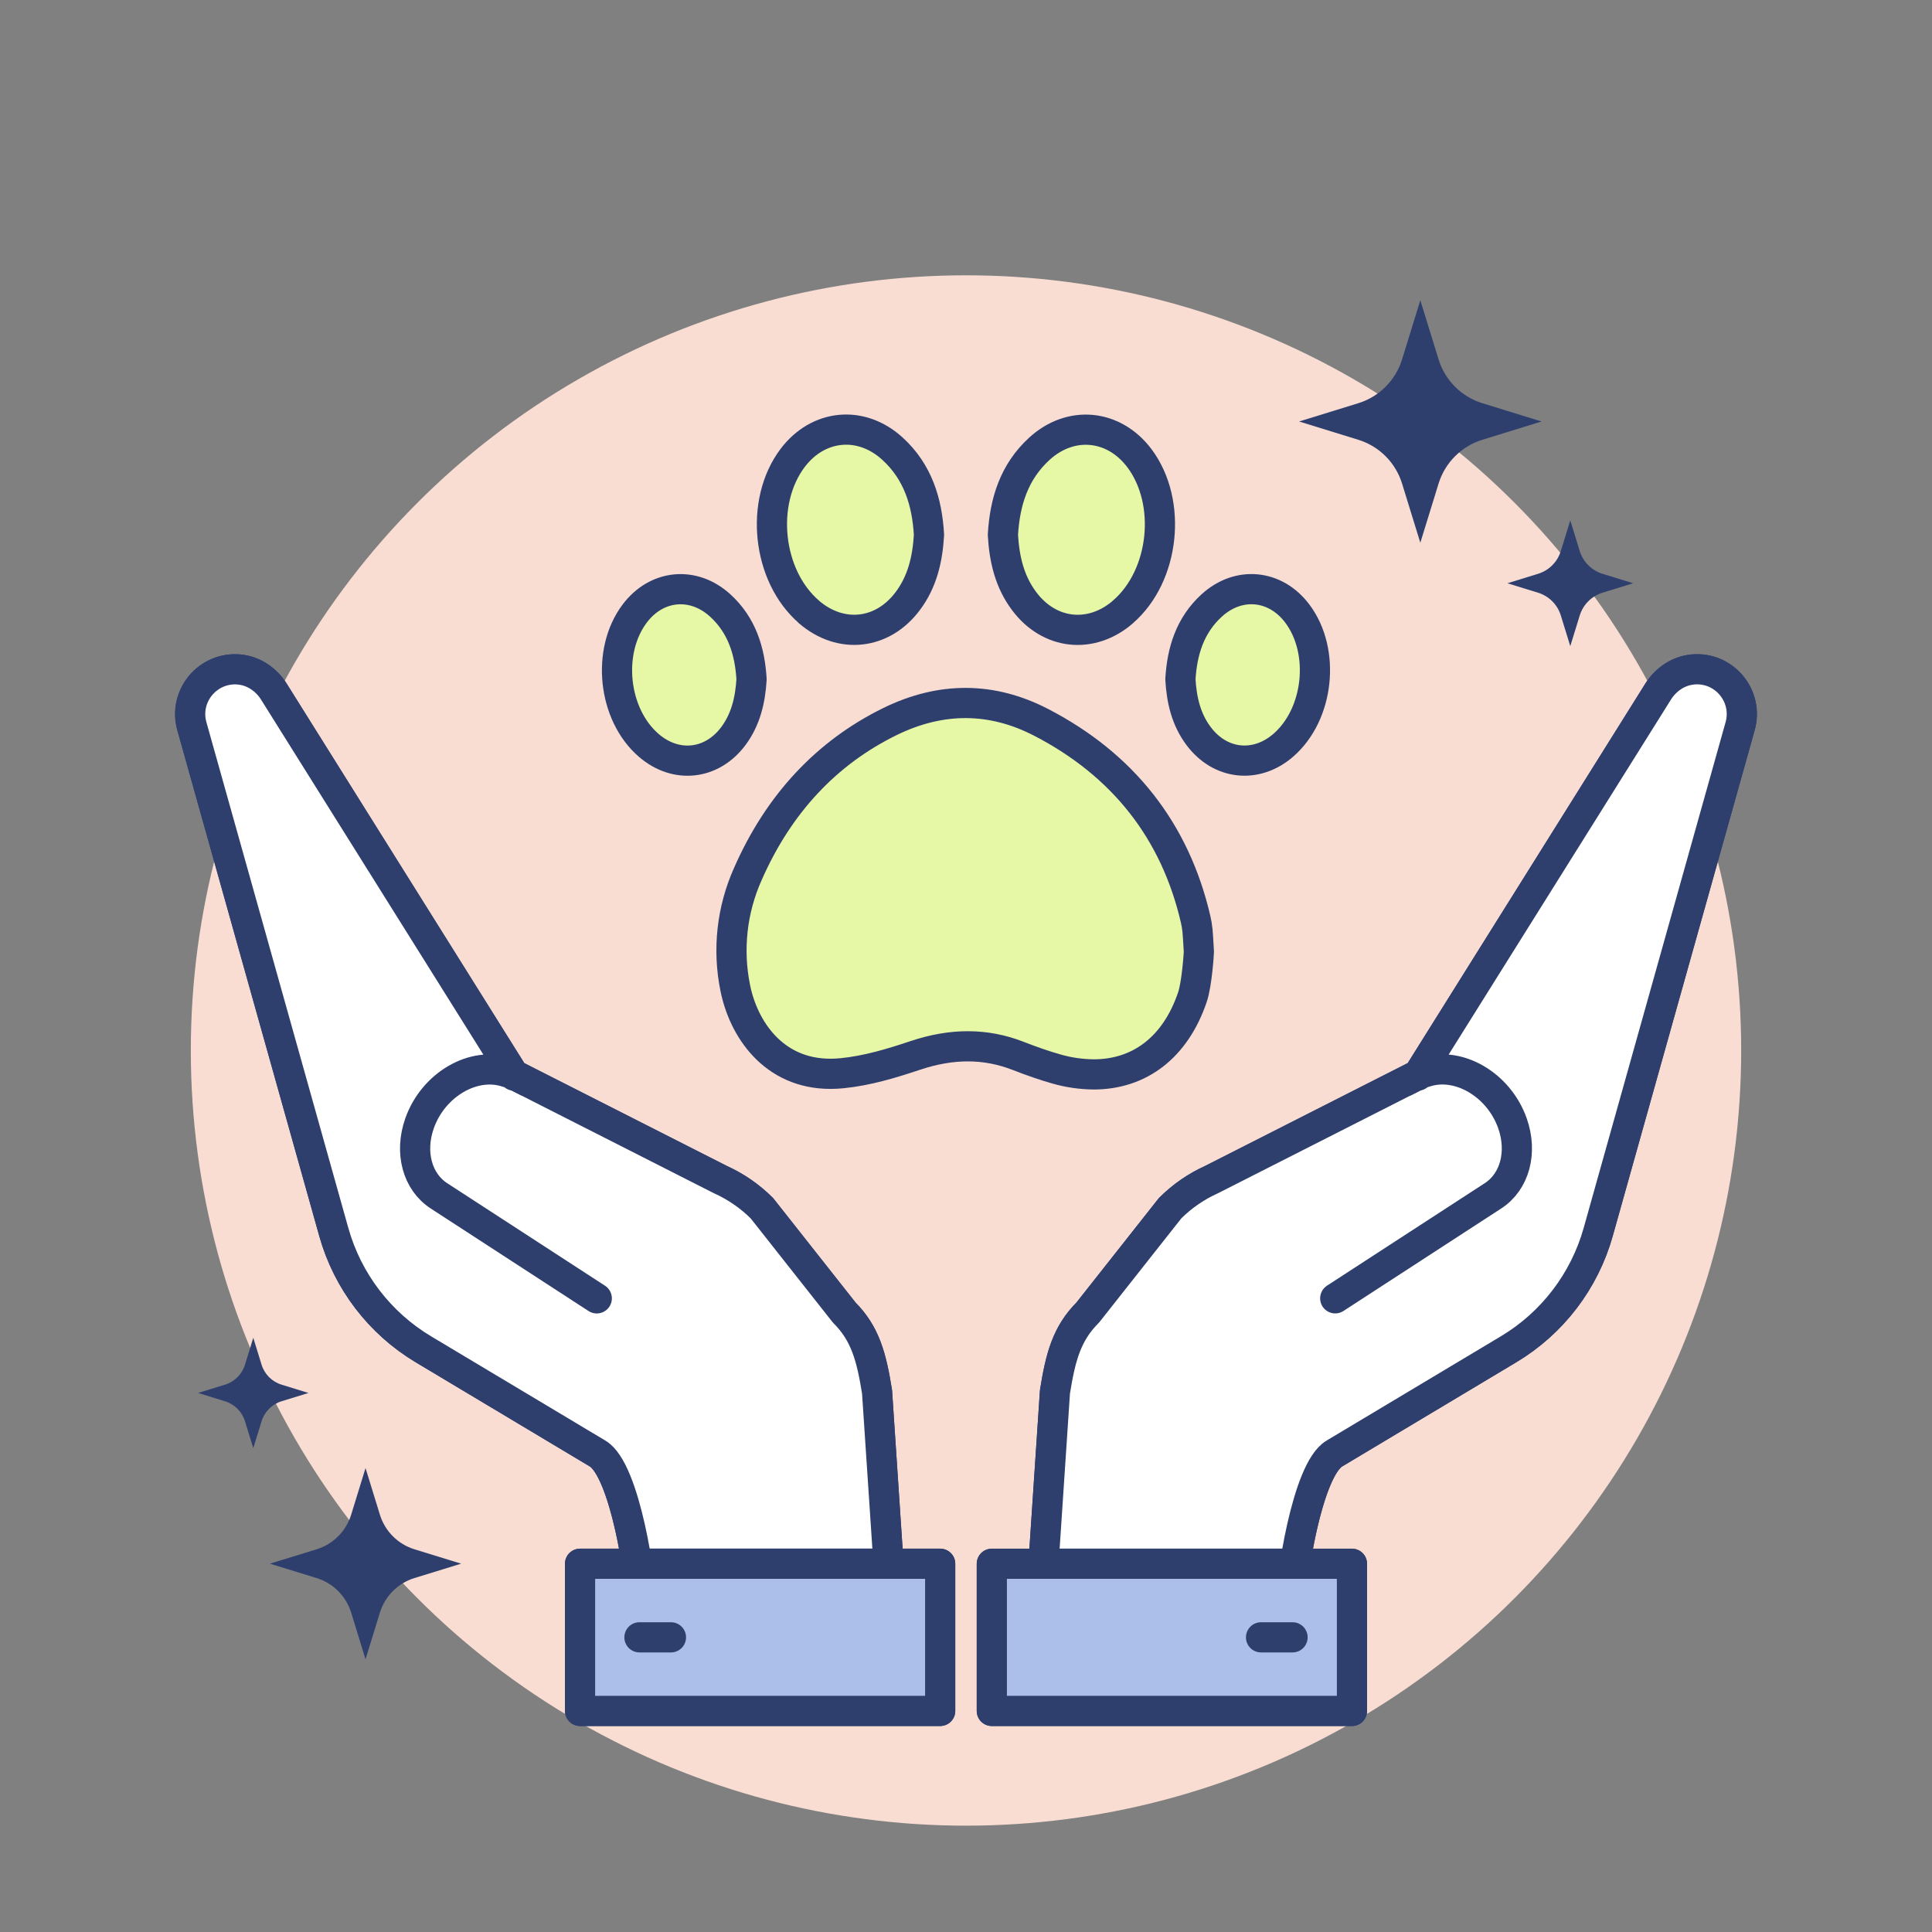 <?xml version="1.0" encoding="UTF-8"?><svg id="uuid-3d240793-c831-46a8-bac3-9c9314f1bae7" xmlns="http://www.w3.org/2000/svg" viewBox="0 0 512 512"><rect x="0" y="0" width="512" height="512" fill="#808080" stroke="none"/><circle cx="256" cy="278.39" r="205.43" fill="#f9ddd2"/><path d="m235.55,414.41h-66.77c-1.8-11.64-5.44-26.24-10.39-29.2l-46.18-27.63c-11.59-6.94-20.09-18.06-23.74-31.07l-37.62-134.04c-2.26-8.07,4.3-15.86,12.61-15.04,3.77.37,7.1,2.64,9.12,5.85l63.56,101.52,54.76,27.79c4.1,1.85,7.84,4.43,11.02,7.61l21.8,27.63c5.58,5.57,7.22,11.74,8.7,21.03l2.71,40.71.42,4.84Z" fill="#fff" stroke="#2e3f6e" stroke-linecap="round" stroke-linejoin="round" stroke-width="8"/><path d="m461.15,192.47l-37.62,134.04c-3.65,13.01-12.15,24.13-23.74,31.07l-46.18,27.63c-4.95,2.96-8.59,17.56-10.39,29.2h-66.77l.42-4.84,2.71-40.71c1.48-9.29,3.12-15.46,8.7-21.03l21.8-27.63c3.18-3.18,6.92-5.76,11.02-7.61l54.76-27.79,63.56-101.52c2.02-3.21,5.35-5.48,9.12-5.85,8.31-.82,14.87,6.97,12.61,15.04Z" fill="#fff" stroke="#2e3f6e" stroke-linecap="round" stroke-linejoin="round" stroke-width="8"/><path d="m317.35,246.62c-.1-1.02-.27-2.04-.51-3.05-5.41-23.32-19.19-40.89-40.91-52.13-13.07-6.78-26.54-6.84-40.04-.24-16.89,8.27-29.59,21.89-37.74,40.5-4.2,9.41-5.36,19.9-3.32,30.01,2.14,10.84,10.03,22.86,25.23,22.86.99,0,2.01-.05,3.05-.15,6.74-.66,13.28-2.66,19.39-4.7,9.79-3.29,18.73-3.25,27.32.1,3.86,1.5,7.06,2.6,10.1,3.46,3.22.94,6.55,1.41,9.91,1.45,12.22,0,21.69-7.22,26.18-20.5,1.19-3.52,1.7-11.61,1.7-11.95v-.14c-.03-.54-.07-1.07-.1-1.62-.07-1.28-.15-2.59-.26-3.9v-.02Z" fill="#e6f7a6" stroke="#2e3f6e" stroke-linecap="round" stroke-linejoin="round" stroke-width="8"/><path d="m297.57,162.18c11.07-9.55,13.16-29.09,4.36-40.79-6.78-8.97-18.15-10.06-26.46-2.49-6.74,6.15-9.19,14.11-9.69,22.86.37,6.4,1.75,12.41,5.67,17.6,6.67,8.89,17.72,10.08,26.13,2.83l-.02-.02Z" fill="#e6f7a6" stroke="#2e3f6e" stroke-linecap="round" stroke-linejoin="round" stroke-width="8"/><path d="m343.79,162.59c-5.81-7.71-15.54-8.63-22.66-2.15-5.77,5.26-7.87,12.1-8.31,19.58.32,5.48,1.5,10.64,4.85,15.08,5.72,7.61,15.19,8.63,22.39,2.42,9.48-8.19,11.27-24.92,3.73-34.93Z" fill="#e6f7a6" stroke="#2e3f6e" stroke-linecap="round" stroke-linejoin="round" stroke-width="8"/><path d="m214.39,162.18c8.41,7.25,19.46,6.06,26.13-2.83,3.92-5.19,5.29-11.18,5.67-17.6-.49-8.73-2.95-16.72-9.69-22.86-8.32-7.58-19.68-6.49-26.46,2.49-8.8,11.7-6.72,31.24,4.36,40.79l-.02.02Z" fill="#e6f7a6" stroke="#2e3f6e" stroke-linecap="round" stroke-linejoin="round" stroke-width="8"/><path d="m194.32,195.11c3.32-4.44,4.51-9.6,4.85-15.08-.44-7.47-2.54-14.32-8.31-19.58-7.12-6.49-16.87-5.55-22.66,2.15-7.54,10.03-5.75,26.76,3.73,34.93,7.2,6.21,16.67,5.19,22.39-2.42Z" fill="#e6f7a6" stroke="#2e3f6e" stroke-linecap="round" stroke-linejoin="round" stroke-width="8"/><path d="m158.15,344.08l-41.82-27.17c-5.76-3.74-7.85-11.51-5.16-19.18h0c3.63-10.35,14.43-16.57,23.26-13.55.16.06.32.09.48.15l1.23.47-63.57-101.52c-2.02-3.21-5.34-5.48-9.12-5.85-8.31-.81-14.87,6.98-12.6,15.04l37.61,134.04c3.65,13.01,12.15,24.13,23.75,31.07l46.18,27.63c7.25,4.33,11.68,33.6,11.68,42.04v15.88h67.95l-2.88-33.55-2.71-40.71c-1.49-9.29-3.13-15.46-8.71-21.04l-21.8-27.62c-3.18-3.18-6.91-5.76-11.02-7.61l-54.76-27.8.1.25" fill="#fff" stroke="#2e3f6e" stroke-linecap="round" stroke-linejoin="round" stroke-width="8"/><rect x="153.72" y="414.41" width="95.43" height="39" fill="#acbfea" stroke="#2e3f6e" stroke-linecap="round" stroke-linejoin="round" stroke-width="8"/><path d="m375.76,285.04l.1-.25-54.76,27.8c-4.1,1.85-7.84,4.43-11.02,7.61l-21.8,27.62c-5.58,5.58-7.22,11.75-8.71,21.04l-2.71,40.71-2.88,33.55h67.95s0-15.88,0-15.88c0-8.43,4.43-37.7,11.68-42.04l46.18-27.63c11.6-6.94,20.09-18.06,23.75-31.07l37.61-134.04c2.26-8.07-4.29-15.86-12.6-15.04-3.78.37-7.11,2.64-9.12,5.85l-63.57,101.52,1.23-.47c.16-.06.32-.09.48-.15,8.82-3.02,19.62,3.2,23.26,13.55h0c2.69,7.67.6,15.44-5.16,19.18l-41.82,27.17" fill="#fff" stroke="#2e3f6e" stroke-linecap="round" stroke-linejoin="round" stroke-width="8"/><rect x="262.84" y="414.41" width="95.43" height="39" transform="translate(621.12 867.83) rotate(-180)" fill="#acbfea" stroke="#2e3f6e" stroke-linecap="round" stroke-linejoin="round" stroke-width="8"/><line x1="334.19" y1="433.91" x2="342.54" y2="433.91" fill="#acbfea" stroke="#2e3f6e" stroke-linecap="round" stroke-linejoin="round" stroke-width="8"/><line x1="169.46" y1="433.91" x2="177.81" y2="433.91" fill="#acbfea" stroke="#2e3f6e" stroke-linecap="round" stroke-linejoin="round" stroke-width="8"/><path d="m170.07,427.24c0-2.67-.45-7.44-1.29-12.83h66.77l2.47,28.71h-67.95v-15.88Z" fill="#fff" stroke="#2e3f6e" stroke-linecap="round" stroke-linejoin="round" stroke-width="8"/><rect x="153.72" y="414.41" width="95.44" height="39" fill="#acbfea" stroke="#2e3f6e" stroke-linecap="round" stroke-linejoin="round" stroke-width="8"/><path d="m343.22,414.41c-.84,5.39-1.29,10.16-1.29,12.83v15.88h-67.95l2.47-28.71h66.77Z" fill="#fff" stroke="#2e3f6e" stroke-linecap="round" stroke-linejoin="round" stroke-width="8"/><rect x="262.84" y="414.41" width="95.44" height="39" fill="#acbfea" stroke="#2e3f6e" stroke-linecap="round" stroke-linejoin="round" stroke-width="8"/><line x1="334.19" y1="433.91" x2="342.54" y2="433.91" fill="none" stroke="#2e3f6e" stroke-linecap="round" stroke-linejoin="round" stroke-width="8"/><line x1="169.46" y1="433.91" x2="177.81" y2="433.91" fill="none" stroke="#2e3f6e" stroke-linecap="round" stroke-linejoin="round" stroke-width="8"/><path d="m413.63,146.04l2.51-8.13,2.51,8.13c.89,2.88,3.14,5.13,6.02,6.02l8.13,2.51-8.13,2.51c-2.88.89-5.13,3.14-6.02,6.02l-2.51,8.13-2.51-8.13c-.89-2.88-3.14-5.13-6.02-6.02l-8.13-2.51,8.13-2.51c2.88-.89,5.13-3.14,6.02-6.02Z" fill="#2e3f6e"/><path d="m371.56,95.25l4.84-15.68,4.84,15.68c1.71,5.55,6.06,9.9,11.61,11.61l15.68,4.84-15.68,4.84c-5.55,1.71-9.9,6.06-11.61,11.61l-4.84,15.68-4.84-15.68c-1.71-5.55-6.06-9.9-11.61-11.61l-15.68-4.84,15.68-4.84c5.55-1.71,9.9-6.06,11.61-11.61Z" fill="#2e3f6e"/><path d="m64.92,361.66l2.2-7.14,2.2,7.14c.78,2.53,2.76,4.51,5.29,5.29l7.14,2.2-7.14,2.2c-2.53.78-4.51,2.76-5.29,5.29l-2.2,7.14-2.2-7.14c-.78-2.53-2.76-4.51-5.29-5.29l-7.14-2.2,7.14-2.2c2.53-.78,4.51-2.76,5.29-5.29Z" fill="#2e3f6e"/><path d="m93.06,401.42l3.81-12.37,3.81,12.37c1.35,4.38,4.78,7.81,9.16,9.16l12.37,3.81-12.37,3.81c-4.38,1.35-7.81,4.78-9.16,9.16l-3.81,12.37-3.81-12.37c-1.35-4.38-4.78-7.81-9.16-9.16l-12.37-3.81,12.37-3.81c4.38-1.35,7.81-4.78,9.16-9.16Z" fill="#2e3f6e"/></svg>